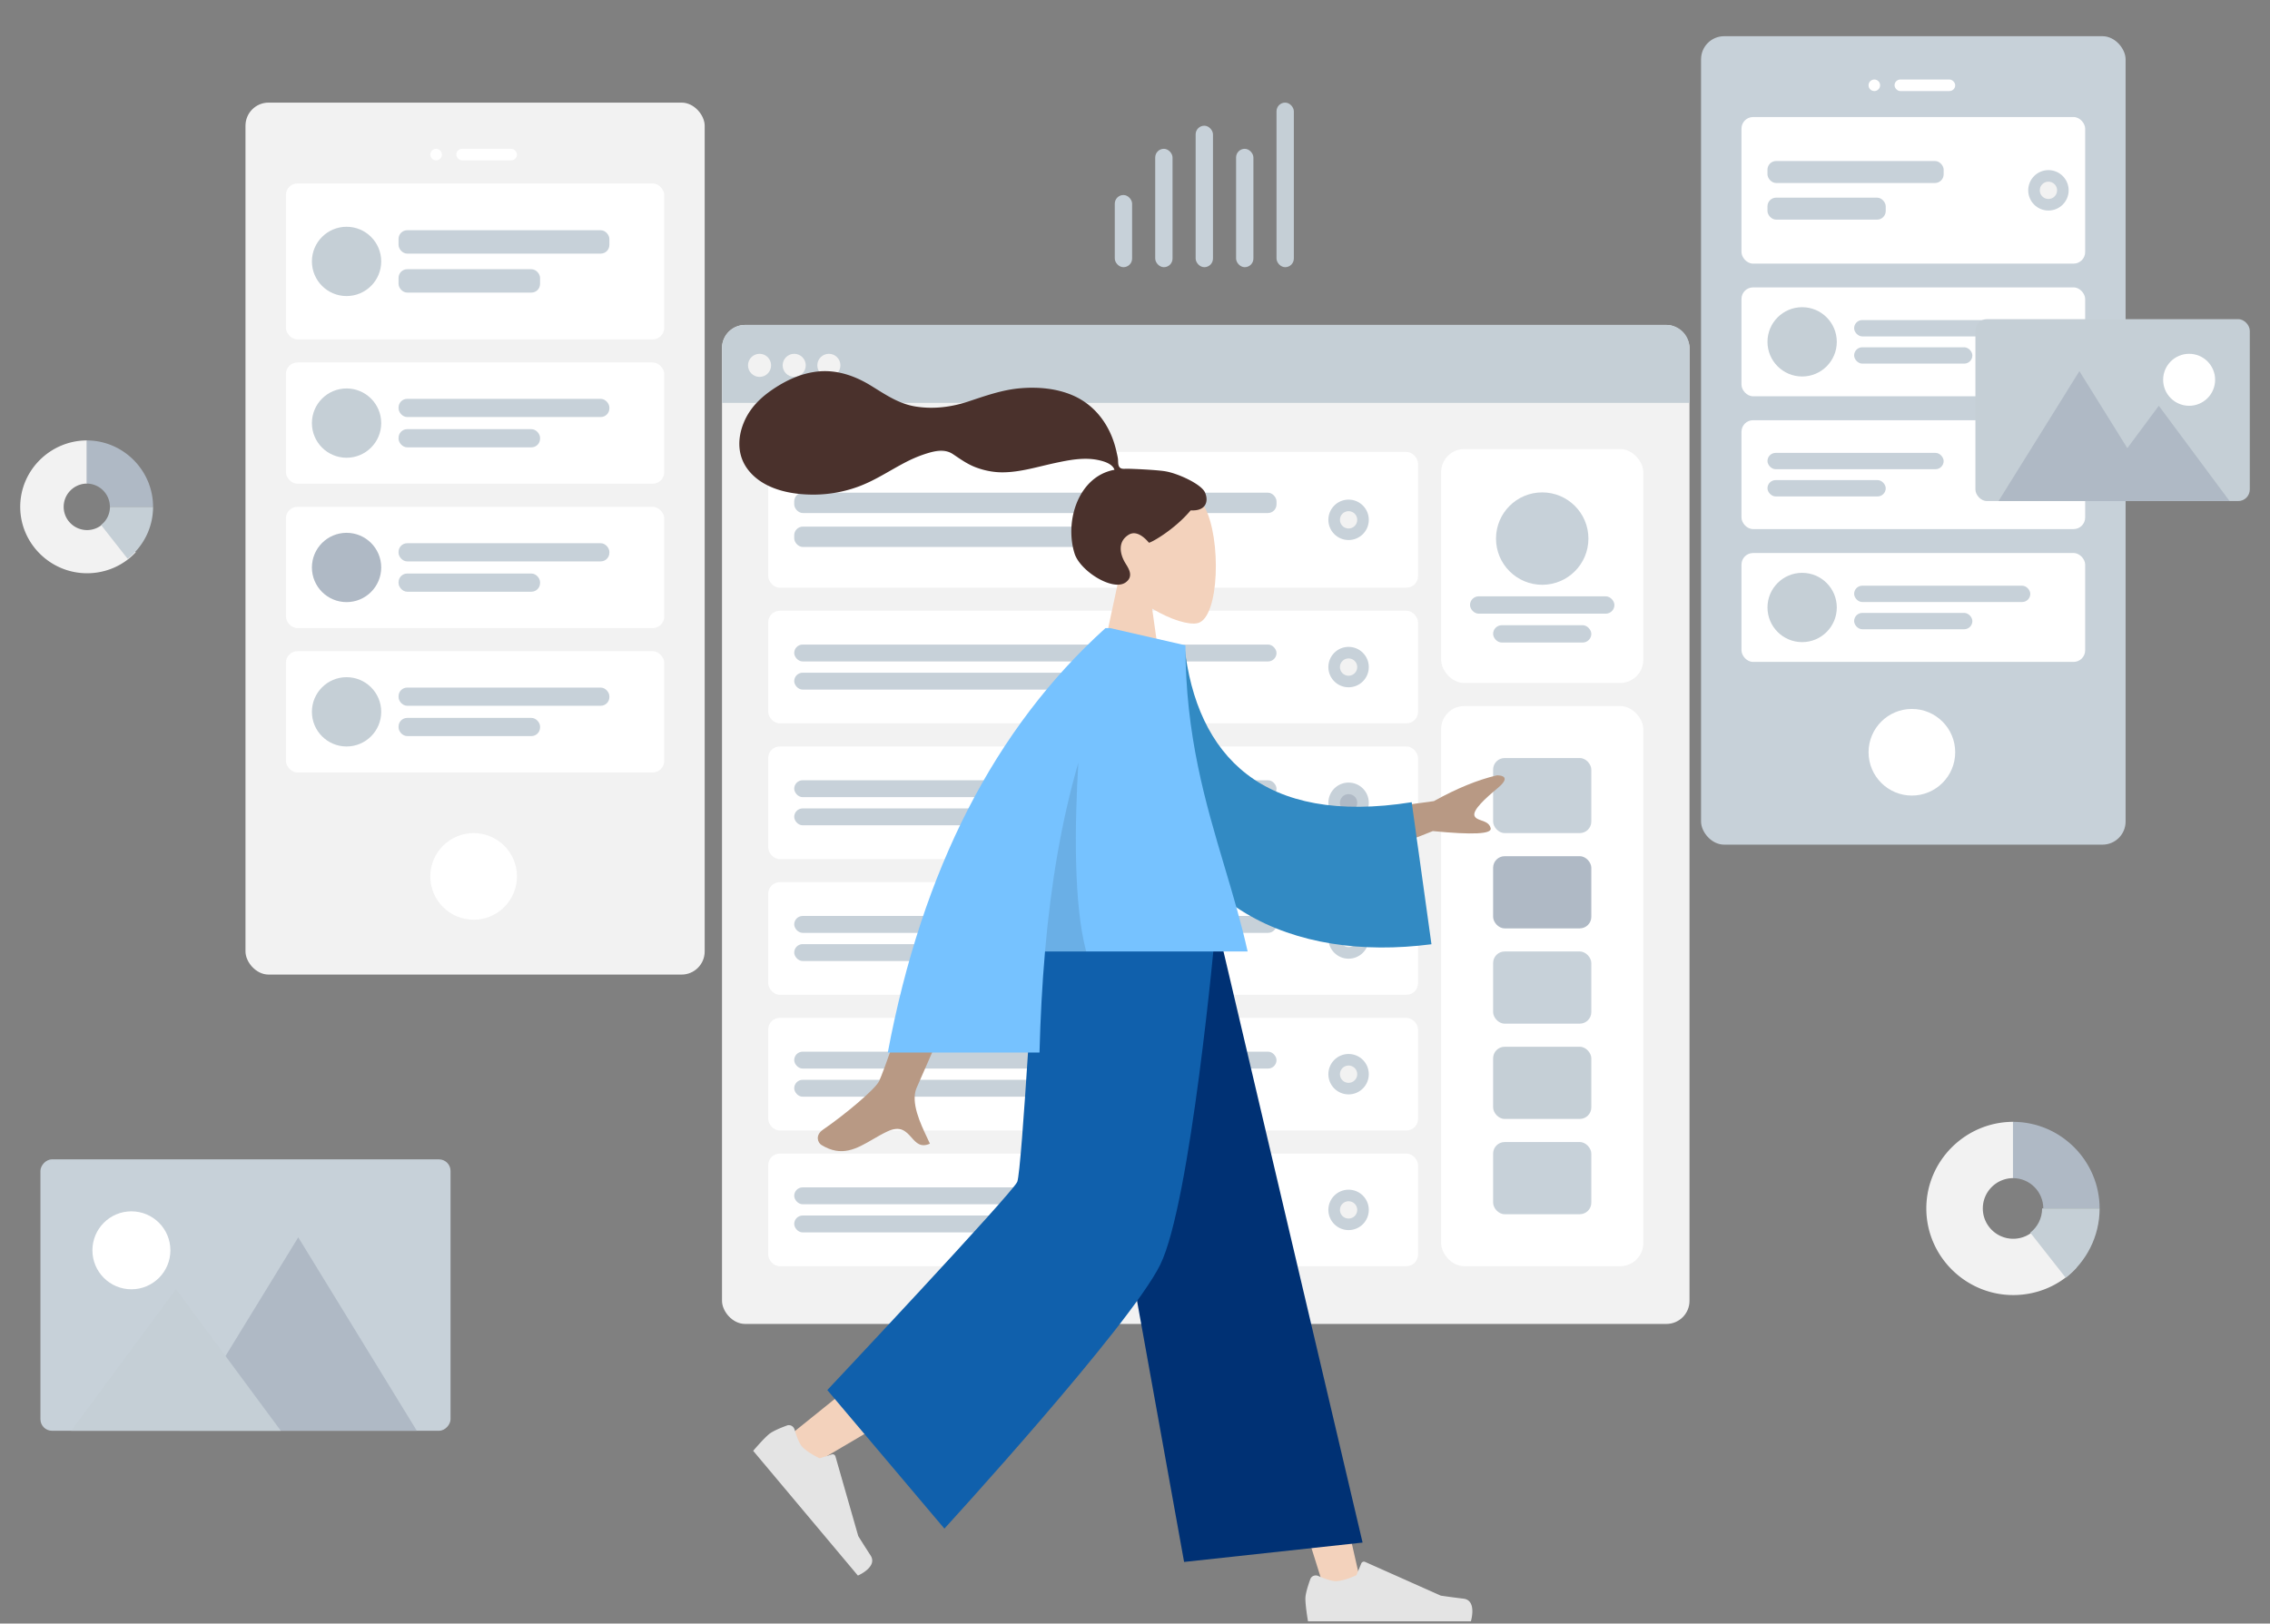 <svg xmlns="http://www.w3.org/2000/svg" width="786" height="562.308" fill="none" overflow="visible" viewBox="131 78.462 786 562.308"><rect x="131" y="78.462" width="786" height="562.308" fill="#808080" stroke="none"/><g transform="translate(-3)"><g clip-path="url(#a)"><rect width="147" height="280" x="723" y="91" fill="#C7D1D9" rx="8"/><circle cx="796" cy="339" r="15" fill="#fff"/><g fill="#fff"><circle cx="783" cy="108" r="2"/><rect width="21" height="4" x="790" y="106" rx="2"/></g><g clip-path="url(#b)"><g clip-path="url(#c)"><rect width="119" height="50.765" x="737" y="119" fill="#fff" rx="4"/><g fill="#C7D1D9" clip-path="url(#d)"><rect width="61" height="7.614" x="746" y="134.228" rx="3"/><rect width="40.945" height="7.614" x="746" y="146.918" rx="3"/></g><circle cx="843.282" cy="144.38" r="7" fill="#C7D1D9"/><circle cx="843.282" cy="144.38" r="3" fill="#F2F2F2"/></g><g clip-path="url(#e)"><rect width="119" height="37.706" x="737" y="178" fill="#fff" rx="4"/><g fill="#C7D1D9" clip-path="url(#f)"><rect width="61" height="5.657" x="776" y="189.314" rx="2.829"/><rect width="40.945" height="5.657" x="776" y="198.742" rx="2.829"/></g><circle cx="758" cy="196.857" r="12" fill="#C5CFD6"/></g><g clip-path="url(#g)"><rect width="119" height="37.706" x="737" y="224" fill="#fff" rx="4"/><g fill="#C7D1D9" clip-path="url(#h)"><rect width="61" height="5.657" x="746" y="235.314" rx="2.829"/><rect width="40.945" height="5.657" x="746" y="244.742" rx="2.829"/></g><circle cx="843.282" cy="242.857" r="7" fill="#C7D1D9"/><circle cx="843.282" cy="242.857" r="3" fill="#F2F2F2"/></g><g clip-path="url(#i)"><rect width="119" height="37.706" x="737" y="270" fill="#fff" rx="4"/><g fill="#C7D1D9" clip-path="url(#j)"><rect width="61" height="5.657" x="776" y="281.314" rx="2.829"/><rect width="40.945" height="5.657" x="776" y="290.742" rx="2.829"/></g><circle cx="758" cy="288.857" r="12" fill="#C5CFD6"/></g></g></g><g clip-path="url(#k)"><rect width="159" height="302" x="219" y="114" fill="#F2F2F2" rx="8"/><circle cx="298" cy="382" r="15" fill="#fff"/><g fill="#fff"><circle cx="285" cy="132" r="2"/><rect width="21" height="4" x="292" y="130" rx="2"/></g><g clip-path="url(#l)"><g clip-path="url(#m)"><rect width="131" height="54" x="233" y="142" fill="#fff" rx="4"/><g fill="#C7D1D9" clip-path="url(#n)"><rect width="73" height="8.1" x="272" y="158.2" rx="3"/><rect width="49" height="8.1" x="272" y="171.7" rx="3"/></g><circle cx="254" cy="169" r="12" fill="#C5CFD6"/></g><g clip-path="url(#o)"><rect width="131" height="42" x="233" y="204" fill="#fff" rx="4"/><g fill="#C7D1D9" clip-path="url(#p)"><rect width="73" height="6.3" x="272" y="216.6" rx="3"/><rect width="49" height="6.3" x="272" y="227.1" rx="3"/></g><circle cx="254" cy="225" r="12" fill="#C5CFD6"/></g><g clip-path="url(#q)"><rect width="131" height="42" x="233" y="254" fill="#fff" rx="4"/><g fill="#C7D1D9" clip-path="url(#r)"><rect width="73" height="6.3" x="272" y="266.6" rx="3"/><rect width="49" height="6.3" x="272" y="277.1" rx="3"/></g><circle cx="254" cy="275" r="12" fill="#AFB9C5"/></g><g clip-path="url(#s)"><rect width="131" height="42" x="233" y="304" fill="#fff" rx="4"/><g fill="#C7D1D9" clip-path="url(#t)"><rect width="73" height="6.3" x="272" y="316.6" rx="3"/><rect width="49" height="6.3" x="272" y="327.1" rx="3"/></g><circle cx="254" cy="325" r="12" fill="#C5CFD6"/></g></g></g><g clip-path="url(#u)"><rect width="335" height="346" x="384" y="191" fill="#F2F2F2" rx="8"/><rect width="70" height="81" x="633" y="234" fill="#fff" rx="8"/><g fill="#C7D1D9"><circle cx="668" cy="265" r="16"/><rect width="50" height="6" x="643" y="285" rx="3"/><rect width="34" height="6" x="651" y="295" rx="3"/></g><path fill="#C5CFD6" d="M384 199a8 8 0 0 1 8-8h319a8 8 0 0 1 8 8v19H384v-19z"/><g fill="#F2F2F2"><circle cx="397" cy="205" r="4"/><circle cx="409" cy="205" r="4"/><circle cx="421" cy="205" r="4"/></g><g clip-path="url(#v)"><rect width="70" height="194" x="633" y="323" fill="#fff" rx="8"/><g clip-path="url(#w)"><rect width="34" height="26" x="651" y="341" fill="#C7D1D9" rx="4"/><rect width="34" height="25" x="651" y="375" fill="#AFB9C5" rx="4"/><rect width="34" height="25" x="651" y="408" fill="#C7D1D9" rx="4"/><rect width="34" height="25" x="651" y="474" fill="#C7D1D9" rx="4"/><rect width="34" height="25" x="651" y="441" fill="#C5CFD6" rx="4"/></g></g><g clip-path="url(#x)"><g clip-path="url(#y)"><rect width="225" height="47" x="400" y="235" fill="#fff" rx="4"/><g fill="#C7D1D9" clip-path="url(#z)"><rect width="167" height="7.05" x="409" y="249.1" rx="3"/><rect width="112.096" height="7.05" x="409" y="260.85" rx="3"/></g><circle cx="600.954" cy="258.5" r="7" fill="#C7D1D9"/><circle cx="600.954" cy="258.5" r="3" fill="#F2F2F2"/></g><g clip-path="url(#A)"><rect width="225" height="39" x="400" y="290" fill="#fff" rx="4"/><g fill="#C7D1D9" clip-path="url(#B)"><rect width="167" height="5.85" x="409" y="301.7" rx="2.925"/><rect width="112.096" height="5.85" x="409" y="311.45" rx="2.925"/></g><circle cx="600.954" cy="309.5" r="7" fill="#C7D1D9"/><circle cx="600.954" cy="309.5" r="3" fill="#F2F2F2"/></g><g clip-path="url(#C)"><rect width="225" height="39" x="400" y="337" fill="#fff" rx="4"/><g fill="#C7D1D9" clip-path="url(#D)"><rect width="167" height="5.85" x="409" y="348.7" rx="2.925"/><rect width="112.096" height="5.85" x="409" y="358.45" rx="2.925"/></g><circle cx="600.954" cy="356.5" r="7" fill="#C7D1D9"/><circle cx="600.954" cy="356.5" r="3" fill="#AFB9C5"/></g><g clip-path="url(#E)"><rect width="225" height="39" x="400" y="478" fill="#fff" rx="4"/><g fill="#C7D1D9" clip-path="url(#F)"><rect width="167" height="5.85" x="409" y="489.7" rx="2.925"/><rect width="112.096" height="5.85" x="409" y="499.45" rx="2.925"/></g><circle cx="600.954" cy="497.5" r="7" fill="#C7D1D9"/><circle cx="600.954" cy="497.5" r="3" fill="#F2F2F2"/></g><g clip-path="url(#G)"><rect width="225" height="39" x="400" y="431" fill="#fff" rx="4"/><g fill="#C7D1D9" clip-path="url(#H)"><rect width="167" height="5.85" x="409" y="442.7" rx="2.925"/><rect width="112.096" height="5.85" x="409" y="452.45" rx="2.925"/></g><circle cx="600.954" cy="450.5" r="7" fill="#C7D1D9"/><circle cx="600.954" cy="450.5" r="3" fill="#F2F2F2"/></g><g clip-path="url(#I)"><rect width="225" height="39" x="400" y="384" fill="#fff" rx="4"/><g fill="#C7D1D9" clip-path="url(#J)"><rect width="167" height="5.85" x="409" y="395.7" rx="2.925"/><rect width="112.096" height="5.85" x="409" y="405.45" rx="2.925"/></g><circle cx="600.954" cy="403.5" r="7" fill="#C7D1D9"/><circle cx="600.954" cy="403.5" r="3" fill="#F2F2F2"/></g></g></g><rect width="6" height="25" x="520" y="146" fill="#C7D1D9" rx="3"/><rect width="6" height="41" x="534" y="130" fill="#C7D1D9" rx="3"/><rect width="6" height="49" x="548" y="122" fill="#C7D1D9" rx="3"/><rect width="6" height="41" x="562" y="130" fill="#C7D1D9" rx="3"/><rect width="6" height="57" x="576" y="114" fill="#C5CFD6" rx="3"/><g fill-rule="evenodd" clip-rule="evenodd"><path fill="#F2F2F2" d="M838.766 504.179a10.505 10.505 0 0 1-7.671 3.321c-5.817 0-10.533-4.701-10.533-10.5s4.716-10.5 10.533-10.5V467C814.546 467 801 480.503 801 497s13.546 30 30.095 30c8.693 0 16.55-3.666 21.905-9.498l-14.234-13.323z"/><path fill="#AFB9C5" d="M831 467v19.5c5.799 0 10.5 4.701 10.5 10.5H861c0-16.497-13.503-30-30-30z"/><path fill="#C5CFD6" d="M841.097 497c0 3.407-1.605 6.435-4.097 8.391L849.262 521c7.137-5.588 11.738-14.251 11.738-24h-19.903z"/></g><g fill-rule="evenodd" clip-rule="evenodd"><path fill="#F2F2F2" d="M170.051 259.504a8.095 8.095 0 0 1-5.901 2.546c-4.475 0-8.102-3.604-8.102-8.05 0-4.446 3.627-8.05 8.102-8.05V231c-12.73 0-23.15 10.352-23.15 23s10.42 23 23.15 23c6.687 0 12.73-2.811 16.85-7.282l-10.949-10.214z"/><path fill="#AFB9C5" d="M164 231v14.95a8.05 8.05 0 0 1 8.05 8.05H187c0-12.648-10.352-23-23-23z"/><path fill="#C5CFD6" d="M172.073 254a7.98 7.98 0 0 1-3.073 6.293L178.196 272c5.354-4.191 8.804-10.688 8.804-18h-14.927z"/></g><path fill="#C5CFD6" fill-rule="evenodd" d="M866.007 240.986a.393.393 0 0 1-.014.032c.006-.01.014-.05.014-.032" clip-rule="evenodd"/><path fill="#C5CFD6" fill-rule="evenodd" d="m865.998 241.001-.002.01c0-.01.018-.04.002-.01" clip-rule="evenodd"/><path fill="#C5CFD6" fill-rule="evenodd" d="M866.067 240.832c-.014.04-.032.078-.048.118l.024-.056c-.208.52-.076.182.024-.062" clip-rule="evenodd"/><path fill="#C5CFD6" fill-rule="evenodd" d="m866.022 240.953-.024.056c-.058.112.024-.056.024-.056m-.023.049.002-.004-.002.004" clip-rule="evenodd"/><path fill="#C5CFD6" fill-rule="evenodd" d="M865.99 241.016c-.012.024.056-.092 0 0z" clip-rule="evenodd"/><path fill="#C5CFD6" fill-rule="evenodd" d="m865.998 241.002.004-.004c-.002.002-.002.004-.004.004" clip-rule="evenodd"/><rect width="95" height="63" x="818" y="189" fill="#C5CFD6" rx="4"/><path fill="#AFB9C5" fill-rule="evenodd" d="m854 207-28 45h56l-28-45z" clip-rule="evenodd"/><path fill="#AFB9C5" fill-rule="evenodd" d="M881.5 219 857 252h49l-24.5-33z" clip-rule="evenodd"/><circle cx="892" cy="210" r="9" fill="#fff"/><path fill="#C5CFD6" fill-rule="evenodd" d="m218.993 556.986.014.032c-.006-.01-.014-.05-.014-.032" clip-rule="evenodd"/><path fill="#C5CFD6" fill-rule="evenodd" d="m219.002 557.001.002.01c0-.01-.018-.04-.002-.01" clip-rule="evenodd"/><path fill="#C5CFD6" fill-rule="evenodd" d="M218.933 556.832c.014.04.032.078.048.118l-.024-.056c.208.52.076.182-.024-.062" clip-rule="evenodd"/><path fill="#C5CFD6" fill-rule="evenodd" d="m218.978 556.953.024.056c.058.112-.024-.056-.024-.056m.023.049-.002-.004.002.004" clip-rule="evenodd"/><path fill="#C5CFD6" fill-rule="evenodd" d="M219.01 557.016c.012.024-.056-.092 0 0z" clip-rule="evenodd"/><path fill="#C5CFD6" fill-rule="evenodd" d="m219.002 557.002-.004-.004c.002.002.002.004.004.004" clip-rule="evenodd"/><rect width="142" height="94" fill="#C7D1D9" rx="4" transform="matrix(-1 0 0 1 290 480)"/><path fill="#AFB9C5" fill-rule="evenodd" d="m237.274 507 41.055 67h-82.11l41.055-67z" clip-rule="evenodd"/><path fill="#C5CFD6" fill-rule="evenodd" d="M194.944 524.947 231.239 574h-72.59l36.295-49.053z" clip-rule="evenodd"/><circle cx="13.5" cy="13.5" r="13.5" fill="#fff" transform="matrix(-1 0 0 1 193 498)"/><defs><clipPath id="a"><path fill="#fff" d="M723 91h147v280H723z"/></clipPath><clipPath id="b"><path fill="#fff" d="M737 119h119v189H737z"/></clipPath><clipPath id="c"><path fill="#fff" d="M737 119h119v51H737z"/></clipPath><clipPath id="d"><path fill="#fff" d="M746 134.228h61v20.4h-61z"/></clipPath><clipPath id="e"><path fill="#fff" d="M737 178h119v38H737z"/></clipPath><clipPath id="f"><path fill="#fff" d="M776 189.314h61v15.59h-61z"/></clipPath><clipPath id="g"><path fill="#fff" d="M737 224h119v38H737z"/></clipPath><clipPath id="h"><path fill="#fff" d="M746 235.314h61v15.59h-61z"/></clipPath><clipPath id="i"><path fill="#fff" d="M737 270h119v38H737z"/></clipPath><clipPath id="j"><path fill="#fff" d="M776 281.314h61v15.59h-61z"/></clipPath><clipPath id="k"><path fill="#fff" d="M219 114h159v302H219z"/></clipPath><clipPath id="l"><path fill="#fff" d="M233 142h131v204H233z"/></clipPath><clipPath id="m"><path fill="#fff" d="M233 142h131v54H233z"/></clipPath><clipPath id="n"><path fill="#fff" d="M272 158.2h73v21.6h-73z"/></clipPath><clipPath id="o"><path fill="#fff" d="M233 204h131v42H233z"/></clipPath><clipPath id="p"><path fill="#fff" d="M272 216.6h73v16.8h-73z"/></clipPath><clipPath id="q"><path fill="#fff" d="M233 254h131v42H233z"/></clipPath><clipPath id="r"><path fill="#fff" d="M272 266.6h73v16.8h-73z"/></clipPath><clipPath id="s"><path fill="#fff" d="M233 304h131v42H233z"/></clipPath><clipPath id="t"><path fill="#fff" d="M272 316.6h73v16.8h-73z"/></clipPath><clipPath id="u"><path fill="#fff" d="M384 191h335v346H384z"/></clipPath><clipPath id="v"><path fill="#fff" d="M633 323h70v194h-70z"/></clipPath><clipPath id="w"><path fill="#fff" d="M651 341h34v158h-34z"/></clipPath><clipPath id="x"><path fill="#fff" d="M400 235h225v282H400z"/></clipPath><clipPath id="y"><path fill="#fff" d="M400 235h225v47H400z"/></clipPath><clipPath id="z"><path fill="#fff" d="M409 249.1h167v18.8H409z"/></clipPath><clipPath id="A"><path fill="#fff" d="M400 290h225v39H400z"/></clipPath><clipPath id="B"><path fill="#fff" d="M409 301.7h167v15.6H409z"/></clipPath><clipPath id="C"><path fill="#fff" d="M400 337h225v39H400z"/></clipPath><clipPath id="D"><path fill="#fff" d="M409 348.7h167v15.6H409z"/></clipPath><clipPath id="E"><path fill="#fff" d="M400 478h225v39H400z"/></clipPath><clipPath id="F"><path fill="#fff" d="M409 489.7h167v15.6H409z"/></clipPath><clipPath id="G"><path fill="#fff" d="M400 431h225v39H400z"/></clipPath><clipPath id="H"><path fill="#fff" d="M409 442.7h167v15.6H409z"/></clipPath><clipPath id="I"><path fill="#fff" d="M400 384h225v39H400z"/></clipPath><clipPath id="J"><path fill="#fff" d="M409 395.7h167v15.6H409z"/></clipPath></defs></g><path fill="#f3d2bc" fill-rule="evenodd" d="M529.935 289.244c6.476 3.903 12.839 5.79 15.825 5.02 7.49-1.931 8.178-29.329 2.383-40.13-5.795-10.801-35.585-15.509-37.086 5.892-.521 7.427 2.597 14.055 7.205 19.464L510 318h24l-4.065-28.756z" clip-rule="evenodd"/><path fill="#4a312c" fill-rule="evenodd" d="M534.464 241.685c-3.163-.518-11.68-.875-13.25-.875-1.004 0-2.092.23-2.687-.692-.487-.755-.308-2.031-.453-2.907-.17-1.018-.409-2.022-.651-3.024-.69-2.85-1.733-5.562-3.192-8.108-2.739-4.777-6.75-8.519-11.814-10.696-5.593-2.404-11.921-2.955-17.937-2.467-6.437.522-12.264 2.647-18.342 4.646-5.792 1.906-11.858 2.656-17.916 1.726-6.104-.938-10.715-4.246-15.863-7.386-5.27-3.214-11.293-5.316-17.524-4.833-5.815.451-11.176 2.853-15.985 6.06-4.5 3.002-8.212 6.613-10.308 11.695-2.255 5.467-2.253 11.468 1.455 16.3 5.375 7.003 15.353 8.814 23.654 8.634a45.191 45.191 0 0 0 14.05-2.575c6.046-2.127 11.27-5.73 16.926-8.655 2.654-1.372 5.398-2.5 8.274-3.311 2.79-.788 5.539-1.15 8.065.536 2.673 1.784 5.068 3.536 8.126 4.652 2.934 1.071 6.04 1.67 9.166 1.646 6.08-.047 12.075-1.942 17.98-3.21 4.816-1.035 9.97-2.067 14.88-1.072 2.048.415 5.04 1.272 5.78 3.401-12.454 2.257-17.345 17.66-13.834 28.967 1.895 6.103 13.286 13.237 17.715 10.029 2.806-2.033 1.102-4.701 0-6.463-2.111-3.373-2.834-7.706 1.073-10.055 3.37-2.026 6.913 2.785 6.98 2.78.926-.074 8.928-4.6 14.442-11.204 5.44.323 6.265-3.264 4.966-6.197-1.299-2.933-9.406-6.625-13.776-7.342z" clip-rule="evenodd"/><path fill="#f3d2bc" fill-rule="evenodd" d="m508 401 49.082 124.227 32.919 105.023H603L550.674 401H508z" clip-rule="evenodd"/><path fill="#f3d2bc" fill-rule="evenodd" d="M498.117 401c-.523 43.654-8.145 102.427-9.363 105.149-1.218 2.721-84.078 69.209-84.078 69.209l8.953 9.581s97.768-57.005 102.292-64.608C520.445 512.728 535.174 442.763 547 401h-48.883z" clip-rule="evenodd"/><path fill="#E4E4E4" fill-rule="evenodd" d="M406.116 573.564c-.328-1.124-1.512-1.793-2.612-1.391-2.006.733-4.94 1.919-6.24 3.01-2.072 1.739-5.468 5.765-5.468 5.765l36.254 43.206s6.981-2.988 4.38-6.989c-2.6-4.001-4.256-6.701-4.256-6.701l-7.898-27.594a1 1 0 0 0-1.264-.678l-4.215 1.337s-4.385-2.044-6.148-4.145c-1.072-1.278-1.984-3.936-2.533-5.82zm181.334 50.72c-1.072-.471-2.346.006-2.745 1.107-.728 2.007-1.705 5.018-1.705 6.715 0 2.705.901 7.894.901 7.894h56.402s2.199-7.268-2.538-7.848a333.808 333.808 0 0 1-7.87-1.046l-26.215-11.687a1 1 0 0 0-1.332.532l-1.685 4.088s-4.385 2.046-7.126 2.046c-1.669 0-4.291-1.011-6.087-1.801z" clip-rule="evenodd"/><path fill="#003174" fill-rule="evenodd" d="m541 619.433 61.804-6.708L553 401h-51.356L541 619.433z" clip-rule="evenodd"/><path fill="#1060ac" fill-rule="evenodd" d="M417.46 559.9 458 607.886s64.05-69.954 74.683-91.29C543.315 495.26 551.799 401 551.799 401h-62.321s-4.634 82.926-6.247 86.785c-1.614 3.859-65.771 72.115-65.771 72.115z" clip-rule="evenodd"/><g fill-rule="evenodd" clip-rule="evenodd"><path fill="#b89984" d="M627.483 355.925 588 361.311 595.084 379l32.037-12.701c13.809 1.362 20.486 1.034 20.032-.984-.383-1.702-1.851-2.216-3.203-2.689-1.053-.369-2.036-.713-2.381-1.575-.789-1.968 3.7-6.048 8.124-9.736 4.424-3.688 1.455-4.367-.412-4.312-6.634 1.555-13.9 4.529-21.798 8.922zm-192.085 96.983c2.93-5.945 28.572-82.458 28.572-82.458l21.897.082s-36.016 81.051-37.559 84.874c-2.004 4.966 1.4 12.181 3.708 17.074.357.757.688 1.458.969 2.087-3.203 1.433-4.742-.299-6.363-2.125-1.832-2.063-3.77-4.245-8.334-2.123-1.763.821-3.431 1.79-5.061 2.738-5.63 3.272-10.802 6.279-17.838 1.937-1.115-.688-2.338-3.279.616-5.304 7.357-5.045 17.96-13.875 19.393-16.782z"/><path fill="#328ac3" d="m523.949 301 17.145 1.142c4.223 38.201 27.222 62.33 78.717 54.162l6.841 49.195c-48.129 6.22-90.339-13.05-98.99-65.22-2.239-13.506-4.007-27.561-3.713-39.279z"/><path fill="#76c2ff" d="M438.402 443c11.903-63.336 37.028-112.336 75.374-147h1.701l.014.016 25.977 5.95c0 31.203 6.942 54.518 13.616 76.934 2.882 9.68 5.714 19.193 7.916 29.1h-70.156c-.989 11.351-1.596 23.018-1.912 35h-52.53z"/><path fill="#000" fill-opacity=".1" d="M492.844 408c2.012-23.11 5.605-44.91 11.544-65.402-1.302 21.914-1.663 49.1 2.715 65.402h-14.26z"/></g></svg>